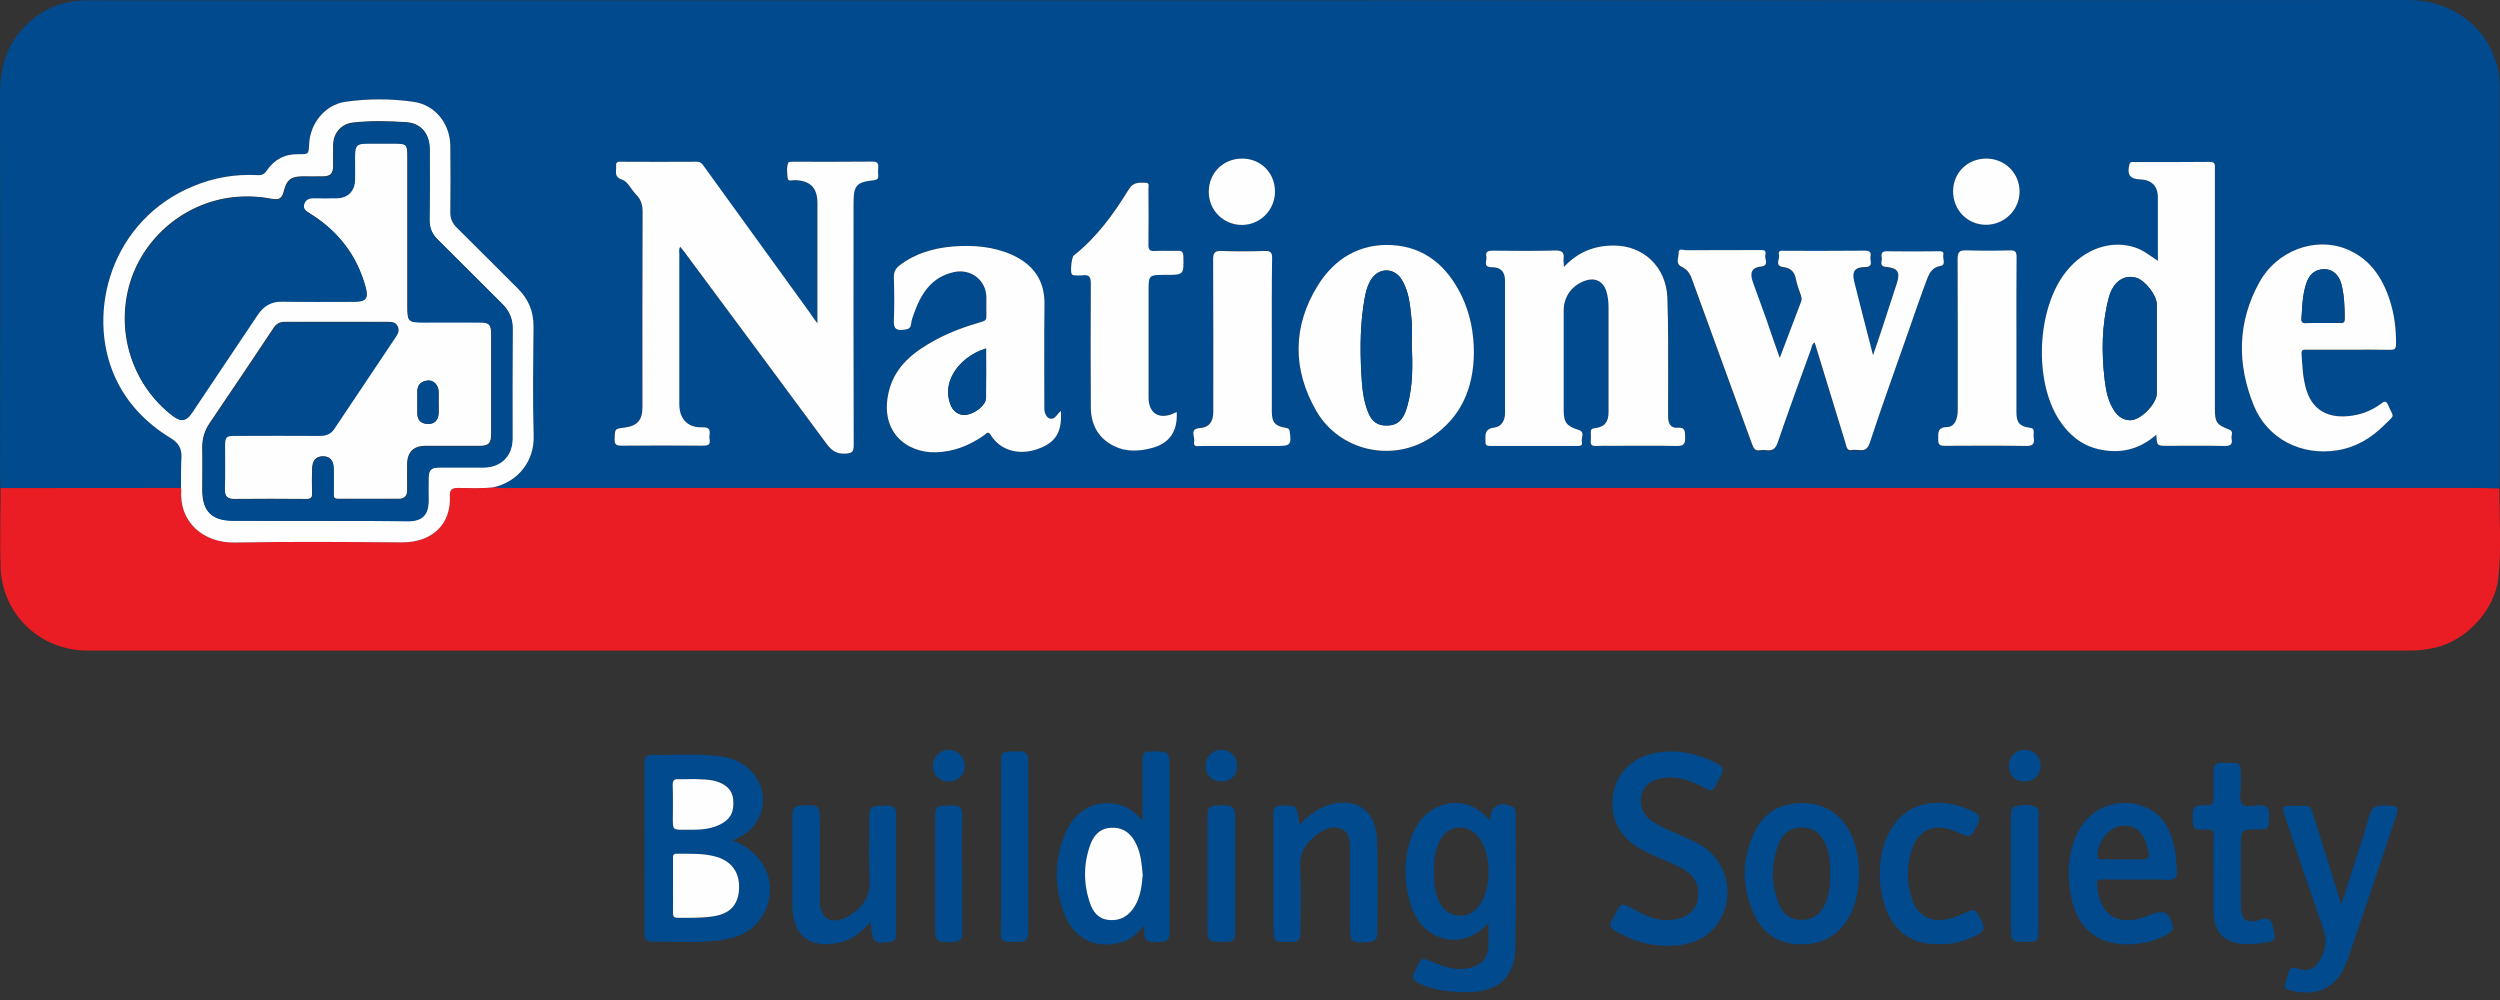 <svg width="150" height="60" viewBox="0 0 150 60" fill="none" xmlns="http://www.w3.org/2000/svg">
<rect x="0" y="0" width="150" height="60" fill="#333333" stroke="none"/>
<g clip-path="url(#clip0_9910_32515)">
<path d="M0.036 29.285C0.027 29.077 0.009 28.87 0.009 28.653C0.009 21.025 0.027 13.406 -6.21856e-05 5.778C-0.009 4.225 0.316 2.835 1.399 1.679C2.356 0.659 3.53 0.099 4.929 0.027C5.335 0.009 5.741 0.018 6.148 0.018C52.251 0.018 98.354 0.027 144.448 0C147.03 0 148.872 1.471 149.594 3.25C149.828 3.837 149.973 4.451 149.973 5.091C149.973 13.063 149.973 21.034 149.973 29.005C149.973 29.113 149.964 29.213 149.955 29.321C149.485 29.312 149.025 29.285 148.556 29.285C109.548 29.285 70.531 29.285 31.524 29.285C30.874 29.285 30.233 29.321 29.583 29.249C31.081 28.924 32.065 27.66 32.02 26.134C31.957 23.959 31.993 21.774 32.011 19.599C32.02 18.687 31.704 17.938 31.063 17.306C29.845 16.096 28.644 14.877 27.425 13.677C27.154 13.406 27.019 13.117 27.019 12.72C27.037 11.393 27.037 10.075 27.019 8.748C27.01 7.43 26.125 6.301 24.825 6.112C23.462 5.913 22.063 5.913 20.7 6.112C19.49 6.283 18.605 7.402 18.551 8.612C18.515 9.253 18.515 9.271 17.901 9.253C17.08 9.235 16.448 9.587 15.997 10.246C15.843 10.472 15.699 10.526 15.455 10.508C14.128 10.427 12.855 10.652 11.627 11.158C6.68 13.18 5.146 18.723 6.906 22.623C7.619 24.203 8.784 25.394 10.255 26.297C10.697 26.568 10.923 26.902 10.896 27.434C10.86 28.048 10.878 28.662 10.869 29.285C7.258 29.276 3.647 29.285 0.036 29.285ZM49.046 19.4C48.856 19.138 48.748 19.003 48.64 18.858C46.5 15.906 44.361 12.945 42.221 9.984C42.122 9.84 42.032 9.695 41.806 9.704C40.271 9.714 38.737 9.714 37.202 9.704C36.994 9.704 36.931 9.786 36.949 9.966C36.985 10.273 36.796 10.616 37.328 10.788C37.662 10.896 37.852 11.375 38.141 11.664C38.439 11.961 38.538 12.286 38.538 12.711C38.52 16.619 38.529 20.528 38.529 24.437C38.529 25.205 38.222 25.557 37.455 25.656C36.859 25.737 36.877 25.737 36.859 26.351C36.85 26.685 36.976 26.739 37.274 26.739C38.881 26.721 40.497 26.73 42.104 26.739C42.384 26.739 42.637 26.748 42.555 26.351C42.501 26.062 42.79 25.611 42.113 25.638C41.237 25.665 40.741 25.123 40.741 24.248C40.741 21.251 40.741 18.262 40.741 15.265C40.741 15.121 40.696 14.976 40.795 14.805C40.876 14.913 40.958 14.995 41.021 15.085C43.873 18.931 46.744 22.767 49.579 26.631C49.886 27.046 50.184 27.245 50.716 27.218C51.104 27.191 51.213 27.118 51.204 26.712C51.186 21.873 51.195 17.026 51.195 12.187C51.195 11.14 51.366 10.923 52.404 10.815C52.63 10.788 52.684 10.716 52.675 10.508C52.666 10.354 52.657 10.21 52.675 10.057C52.702 9.786 52.612 9.695 52.323 9.695C50.725 9.704 49.136 9.704 47.538 9.704C47.448 9.704 47.304 9.704 47.286 9.75C47.159 10.047 47.205 10.373 47.241 10.68C47.268 10.914 47.511 10.806 47.656 10.806C48.595 10.824 49.028 11.257 49.028 12.196C49.028 13.126 49.028 14.065 49.028 14.995C49.046 16.43 49.046 17.847 49.046 19.4ZM129.381 26.08C129.426 26.748 129.426 26.748 130.049 26.748C131.196 26.748 132.333 26.73 133.48 26.757C133.85 26.766 133.976 26.64 133.904 26.306C133.868 26.125 134.048 25.882 133.76 25.773C133.028 25.503 132.902 25.34 132.902 24.564C132.902 22.081 132.902 19.599 132.902 17.116C132.902 14.787 132.902 12.458 132.902 10.12C132.902 9.903 132.938 9.704 132.604 9.714C131.088 9.732 129.562 9.723 128.045 9.723C127.928 9.723 127.82 9.695 127.774 9.867C127.621 10.463 127.802 10.743 128.397 10.761C129.11 10.788 129.481 11.149 129.481 11.853C129.481 12.512 129.481 13.18 129.481 13.839C129.481 14.417 129.481 14.995 129.481 15.654C129.002 15.329 128.614 15.013 128.145 14.859C126.682 14.363 125.057 14.931 123.965 16.313C122.214 18.524 122.024 22.858 123.577 25.223C124.136 26.08 124.895 26.712 125.906 26.947C127.161 27.245 128.325 27.001 129.381 26.08ZM106.786 21.476C106.488 20.637 106.226 19.896 105.955 19.147C105.693 18.416 105.422 17.685 105.161 16.953C104.962 16.394 105.116 16.087 105.621 16.033C106.19 15.97 105.838 15.563 105.91 15.32C106 15.013 105.747 15.04 105.558 15.04C104.086 15.04 102.606 15.04 101.134 15.049C100.99 15.049 100.701 14.904 100.71 15.202C100.719 15.482 100.493 15.852 100.891 16.042C101.216 16.195 101.387 16.439 101.505 16.773C102.705 20.077 103.915 23.381 105.116 26.685C105.206 26.938 105.314 27.1 105.612 27.046C105.729 27.019 105.856 27.028 105.973 27.046C106.334 27.1 106.515 26.965 106.65 26.595C107.291 24.726 107.968 22.866 108.645 21.007C108.699 20.862 108.699 20.673 108.871 20.583C109.485 22.587 110.099 24.591 110.713 26.595C110.776 26.811 110.776 27.109 111.137 27.037C111.507 26.965 111.958 27.272 112.175 26.613C112.906 24.383 113.71 22.171 114.486 19.951C114.856 18.894 115.217 17.829 115.614 16.782C115.75 16.412 115.93 16.069 116.436 15.988C116.761 15.933 116.544 15.554 116.589 15.329C116.635 15.103 116.454 15.112 116.301 15.112C115.262 15.112 114.224 15.121 113.186 15.112C112.888 15.112 112.852 15.274 112.897 15.482C112.942 15.681 112.699 16.015 113.168 16.051C113.863 16.105 114.017 16.367 113.8 17.044C113.493 17.983 113.186 18.922 112.879 19.86C112.726 20.33 112.563 20.79 112.374 21.35C111.976 19.797 111.606 18.344 111.236 16.899C111.092 16.331 111.281 16.06 111.877 16.06C112.446 16.06 112.166 15.663 112.22 15.428C112.283 15.148 112.148 15.076 111.868 15.076C110.27 15.085 108.681 15.085 107.084 15.085C106.912 15.085 106.65 15.04 106.731 15.32C106.804 15.563 106.425 15.988 106.993 16.06C107.418 16.114 107.661 16.322 107.743 16.764C107.806 17.089 107.923 17.396 108.031 17.712C108.077 17.847 108.122 17.974 108.068 18.109C107.661 19.174 107.237 20.276 106.786 21.476ZM93.84 16.015C93.831 15.807 93.804 15.681 93.822 15.554C93.876 15.157 93.75 15.022 93.317 15.031C92.071 15.067 90.816 15.049 89.57 15.04C89.29 15.04 89.119 15.094 89.191 15.401C89.245 15.636 88.947 16.033 89.525 16.033C90.067 16.033 90.311 16.313 90.311 16.854C90.311 19.49 90.311 22.117 90.311 24.753C90.311 25.223 90.094 25.593 89.66 25.656C89.056 25.728 89.137 26.107 89.137 26.505C89.137 26.712 89.218 26.757 89.408 26.757C91.15 26.748 92.901 26.757 94.644 26.757C94.806 26.757 94.978 26.739 94.924 26.532C94.86 26.279 95.158 25.918 94.716 25.791C94.03 25.593 93.831 25.349 93.831 24.636C93.831 22.632 93.831 20.637 93.831 18.633C93.831 17.775 94.337 17.089 95.167 16.827C95.718 16.656 96.196 16.89 96.377 17.432C96.485 17.757 96.521 18.109 96.521 18.452C96.521 20.547 96.521 22.632 96.521 24.726C96.521 25.322 96.278 25.611 95.7 25.692C95.501 25.719 95.438 25.782 95.456 25.963C95.465 26.125 95.474 26.297 95.456 26.459C95.429 26.712 95.555 26.766 95.772 26.757C96.088 26.748 96.404 26.748 96.72 26.748C98.011 26.748 99.311 26.73 100.602 26.757C101.026 26.766 101.143 26.64 101.116 26.234C101.098 25.891 101.143 25.62 100.647 25.665C100.259 25.701 100.105 25.394 100.096 25.042C100.087 24.528 100.096 24.022 100.096 23.508C100.087 21.63 100.132 19.743 100.051 17.865C99.979 16.006 98.598 14.733 96.828 14.733C95.664 14.742 94.68 15.121 93.84 16.015ZM63.653 24.663C63.445 24.807 63.373 25.051 63.156 25.114C62.876 25.196 62.65 24.907 62.65 24.482C62.65 22.406 62.632 20.33 62.659 18.253C62.678 16.809 61.982 15.87 60.718 15.293C59.599 14.787 58.398 14.688 57.189 14.787C56.015 14.877 54.923 15.184 53.966 15.924C53.722 16.114 53.614 16.322 53.623 16.647C53.65 17.504 53.659 18.362 53.623 19.219C53.605 19.662 53.695 19.842 54.183 19.788C54.462 19.761 54.634 19.725 54.661 19.409C54.679 19.219 54.751 19.03 54.815 18.849C55.23 17.631 55.862 16.61 57.243 16.322C58.263 16.105 59.175 16.827 59.175 17.865C59.175 18.226 59.166 18.587 59.175 18.949C59.184 19.165 59.112 19.247 58.895 19.31C57.947 19.581 57.008 19.915 56.142 20.384C54.86 21.079 53.722 21.937 53.334 23.435C52.72 25.846 54.327 27.182 56.133 27.137C57.234 27.109 58.173 26.721 59.048 26.107C59.175 26.017 59.265 25.819 59.446 26.116C59.996 27.01 61.089 27.326 62.181 26.965C63.328 26.586 63.743 25.954 63.653 24.663ZM88.433 21.169C88.433 19.978 88.216 18.84 87.702 17.766C86.853 16.015 85.526 14.832 83.522 14.715C81.59 14.597 80.073 15.527 79.071 17.134C77.546 19.59 77.546 22.171 78.972 24.654C80.371 27.091 83.576 27.777 85.869 26.252C87.665 25.042 88.406 23.282 88.433 21.169ZM140.9 20.98C141.74 20.98 142.588 20.971 143.428 20.989C143.672 20.989 143.762 20.926 143.762 20.664C143.771 19.752 143.663 18.867 143.383 18.001C142.932 16.619 142.164 15.491 140.756 14.931C138.914 14.2 136.63 15.031 135.574 16.917C134.238 19.31 134.211 21.837 135.231 24.338C136.044 26.333 138.084 27.362 140.223 27.019C141.343 26.839 142.282 26.279 143.067 25.494C143.717 24.843 143.636 25.114 143.284 24.302C143.193 24.085 143.103 24.04 142.904 24.194C142.453 24.528 141.957 24.78 141.406 24.889C139.989 25.187 138.815 24.807 138.382 23.39C138.165 22.677 138.138 21.946 138.093 21.215C138.075 20.944 138.255 20.98 138.418 20.98C139.248 20.98 140.079 20.98 140.9 20.98ZM70.604 24.726C70.504 24.762 70.432 24.789 70.36 24.816C69.502 25.169 68.906 24.771 68.906 23.841C68.906 21.72 68.906 19.599 68.906 17.477C68.906 16.484 68.906 16.484 69.918 16.484C71.028 16.484 71.019 16.484 70.992 15.365C70.983 15.103 70.901 15.031 70.649 15.04C70.197 15.058 69.746 15.022 69.295 15.049C68.97 15.067 68.888 14.959 68.897 14.652C68.915 13.541 68.906 12.422 68.897 11.311C68.897 11.185 68.988 10.968 68.744 10.959C68.356 10.941 67.995 10.896 67.715 11.357C66.812 12.837 65.792 14.236 64.42 15.32C64.284 15.428 64.203 16.276 64.293 16.43C64.339 16.511 64.411 16.511 64.483 16.511C64.636 16.511 64.79 16.529 64.934 16.511C65.323 16.457 65.44 16.583 65.44 16.999C65.422 19.463 65.422 21.928 65.44 24.401C65.449 25.457 65.873 26.288 66.857 26.766C67.57 27.109 68.32 27.073 69.06 26.884C70.161 26.622 70.667 25.9 70.604 24.726ZM76.309 20.131C76.309 18.578 76.3 17.035 76.318 15.482C76.327 15.112 76.21 15.031 75.867 15.04C75.009 15.067 74.151 15.076 73.294 15.04C72.879 15.022 72.779 15.148 72.779 15.554C72.797 18.606 72.788 21.657 72.788 24.708C72.788 25.286 72.526 25.638 72.003 25.665C71.344 25.701 71.705 26.18 71.642 26.459C71.561 26.848 71.885 26.739 72.084 26.739C73.601 26.748 75.126 26.739 76.643 26.739C77.428 26.739 77.492 26.658 77.374 25.864C77.356 25.71 77.293 25.683 77.148 25.656C76.49 25.548 76.3 25.313 76.3 24.672C76.309 23.164 76.309 21.648 76.309 20.131ZM120.986 20.14C120.986 18.578 120.977 17.008 120.995 15.446C120.995 15.13 120.923 15.031 120.598 15.04C119.722 15.058 118.855 15.067 117.98 15.04C117.573 15.022 117.456 15.13 117.456 15.554C117.474 18.578 117.465 21.603 117.465 24.627C117.465 25.196 117.266 25.629 116.842 25.638C116.237 25.656 116.292 25.981 116.292 26.387C116.292 26.685 116.373 26.766 116.671 26.766C118.296 26.748 119.921 26.739 121.545 26.775C121.961 26.784 122.087 26.658 122.024 26.279C122.006 26.18 122.015 26.071 122.024 25.963C122.042 25.782 121.988 25.71 121.78 25.683C121.175 25.602 120.986 25.367 120.986 24.762C120.986 23.21 120.986 21.675 120.986 20.14ZM74.531 9.515C73.384 9.515 72.526 10.364 72.526 11.492C72.526 12.602 73.411 13.487 74.522 13.487C75.605 13.487 76.49 12.602 76.499 11.51C76.508 10.382 75.659 9.515 74.531 9.515ZM119.18 9.515C118.061 9.515 117.203 10.345 117.194 11.456C117.185 12.593 118.043 13.478 119.153 13.487C120.255 13.496 121.175 12.602 121.184 11.51C121.184 10.4 120.3 9.515 119.18 9.515Z" fill="#014A8E"/>
<path d="M0.036 29.285C3.647 29.285 7.258 29.276 10.86 29.276C10.869 29.321 10.878 29.366 10.878 29.412C10.734 31.289 12.169 32.589 14.092 32.553C17.432 32.49 20.772 32.517 24.103 32.544C25.963 32.562 27.082 31.425 26.992 29.745C26.974 29.393 27.119 29.276 27.471 29.276C28.175 29.285 28.879 29.321 29.592 29.24C30.233 29.312 30.883 29.276 31.533 29.276C70.54 29.276 109.557 29.276 148.565 29.276C149.034 29.276 149.495 29.303 149.964 29.312C149.955 31.118 150.099 32.923 149.892 34.72C149.675 36.624 147.969 38.439 146.1 38.863C145.586 38.981 145.071 39.035 144.538 39.035C98.11 39.035 51.673 39.035 5.245 39.035C2.428 39.035 0.135 36.877 0.036 34.061C-0.018 32.472 0.036 30.874 0.036 29.285Z" fill="#EA1C24"/>
<path d="M29.592 29.24C28.888 29.321 28.184 29.276 27.471 29.276C27.119 29.276 26.974 29.393 26.992 29.745C27.082 31.424 25.963 32.553 24.103 32.544C20.763 32.517 17.423 32.49 14.092 32.553C12.169 32.589 10.734 31.289 10.878 29.411C10.878 29.366 10.869 29.321 10.86 29.276C10.869 28.662 10.851 28.039 10.887 27.425C10.914 26.893 10.688 26.559 10.246 26.288C8.775 25.394 7.61 24.194 6.897 22.614C5.146 18.723 6.68 13.18 11.627 11.158C12.855 10.652 14.128 10.436 15.455 10.508C15.699 10.526 15.852 10.463 15.997 10.246C16.448 9.578 17.08 9.235 17.901 9.253C18.524 9.262 18.524 9.253 18.551 8.612C18.615 7.403 19.499 6.292 20.7 6.112C22.063 5.913 23.462 5.913 24.826 6.112C26.125 6.301 27.001 7.43 27.019 8.748C27.028 10.075 27.037 11.393 27.019 12.72C27.01 13.117 27.146 13.406 27.425 13.677C28.644 14.877 29.845 16.096 31.064 17.306C31.704 17.938 32.02 18.687 32.011 19.599C31.993 21.774 31.957 23.959 32.02 26.134C32.075 27.651 31.091 28.915 29.592 29.24ZM19.147 31.253C20.926 31.253 22.695 31.262 24.474 31.253C25.304 31.253 25.692 30.865 25.692 30.052C25.692 29.583 25.683 29.122 25.692 28.653C25.701 28.184 25.846 28.039 26.324 28.03C27.209 28.021 28.102 28.03 28.987 28.03C30.043 28.03 30.73 27.335 30.73 26.288C30.73 24.094 30.72 21.892 30.738 19.698C30.747 19.093 30.531 18.633 30.116 18.217C28.825 16.936 27.552 15.645 26.252 14.363C25.909 14.029 25.746 13.649 25.755 13.162C25.773 11.745 25.764 10.336 25.764 8.919C25.764 8.016 25.25 7.384 24.383 7.33C23.318 7.258 22.253 7.231 21.188 7.348C20.474 7.421 19.996 7.98 19.987 8.693C19.978 9.118 19.987 9.533 19.987 9.957C19.978 10.418 19.824 10.571 19.364 10.58C18.94 10.589 18.524 10.58 18.1 10.58C17.459 10.589 17.206 10.797 17.044 11.402C16.918 11.916 16.773 12.015 16.249 11.916C15.419 11.763 14.579 11.745 13.74 11.862C10.869 12.286 8.468 14.417 7.728 17.206C6.969 20.086 8.007 23.146 10.345 24.934C10.842 25.313 11.149 25.259 11.501 24.744C12.819 22.785 14.128 20.826 15.437 18.867C15.789 18.344 16.24 18.064 16.899 18.073C18.362 18.091 19.815 18.082 21.278 18.082C21.928 18.082 22.09 17.874 21.928 17.242C21.413 15.311 20.267 13.839 18.57 12.792C18.353 12.656 18.145 12.521 18.227 12.232C18.308 11.943 18.533 11.862 18.822 11.871C19.274 11.889 19.725 11.889 20.176 11.871C20.853 11.853 21.269 11.438 21.278 10.77C21.287 10.3 21.278 9.84 21.278 9.371C21.278 8.693 21.377 8.603 22.072 8.594C22.614 8.594 23.155 8.594 23.697 8.594C24.374 8.594 24.437 8.666 24.437 9.352C24.437 12.377 24.437 15.401 24.437 18.425C24.437 19.265 24.5 19.328 25.322 19.328C26.477 19.328 27.642 19.328 28.798 19.328C29.321 19.328 29.466 19.472 29.466 20.005C29.466 22.018 29.466 24.04 29.466 26.053C29.466 26.595 29.312 26.748 28.77 26.748C27.687 26.748 26.604 26.748 25.521 26.748C24.817 26.748 24.437 27.119 24.428 27.823C24.419 28.346 24.428 28.879 24.428 29.402C24.428 29.755 24.266 29.926 23.905 29.926C22.704 29.926 21.494 29.917 20.294 29.926C20.077 29.926 20.005 29.863 20.005 29.646C20.014 29.132 20.014 28.626 20.005 28.111C20.005 27.615 19.788 27.371 19.364 27.371C18.949 27.38 18.732 27.624 18.723 28.13C18.714 28.608 18.705 29.096 18.723 29.574C18.732 29.836 18.669 29.935 18.38 29.935C16.936 29.917 15.491 29.926 14.047 29.935C13.623 29.935 13.46 29.755 13.469 29.33C13.487 28.473 13.469 27.615 13.478 26.757C13.478 26.198 13.541 26.125 14.092 26.125C15.789 26.125 17.495 26.116 19.192 26.125C19.553 26.125 19.833 26.017 20.032 25.71C21.269 23.86 22.506 22.018 23.742 20.167C23.878 19.969 23.941 19.761 23.823 19.535C23.706 19.319 23.489 19.31 23.273 19.31C21.215 19.31 19.147 19.31 17.089 19.31C16.791 19.31 16.593 19.409 16.421 19.662C15.148 21.576 13.866 23.48 12.575 25.385C12.268 25.837 12.124 26.324 12.133 26.866C12.151 27.705 12.133 28.554 12.133 29.393C12.133 30.666 12.693 31.226 13.975 31.226C15.717 31.253 17.432 31.253 19.147 31.253ZM26.315 24.148C26.315 23.923 26.324 23.697 26.315 23.471C26.297 23.083 25.999 22.785 25.647 22.83C25.286 22.876 25.042 23.065 25.042 23.48C25.042 23.914 25.042 24.347 25.042 24.789C25.042 25.187 25.241 25.403 25.638 25.43C26.035 25.457 26.288 25.232 26.315 24.817C26.333 24.6 26.315 24.374 26.315 24.148Z" fill="#FEFEFE"/>
<path d="M49.046 19.4C49.046 17.847 49.046 16.421 49.046 14.995C49.046 14.065 49.046 13.126 49.046 12.196C49.046 11.257 48.613 10.833 47.674 10.806C47.529 10.806 47.286 10.914 47.259 10.68C47.232 10.373 47.178 10.048 47.304 9.75C47.322 9.705 47.466 9.705 47.557 9.705C49.154 9.705 50.743 9.714 52.341 9.696C52.621 9.696 52.72 9.786 52.693 10.057C52.675 10.201 52.684 10.355 52.693 10.508C52.711 10.707 52.648 10.788 52.422 10.815C51.384 10.923 51.213 11.14 51.213 12.187C51.213 17.026 51.204 21.874 51.222 26.712C51.222 27.11 51.123 27.191 50.734 27.218C50.202 27.245 49.904 27.046 49.597 26.631C46.753 22.776 43.892 18.931 41.039 15.085C40.967 14.995 40.894 14.904 40.813 14.805C40.714 14.968 40.759 15.121 40.759 15.265C40.759 18.263 40.759 21.251 40.759 24.248C40.759 25.123 41.255 25.674 42.131 25.638C42.799 25.611 42.51 26.062 42.574 26.351C42.655 26.748 42.402 26.739 42.122 26.739C40.515 26.73 38.899 26.73 37.292 26.739C36.995 26.739 36.868 26.685 36.877 26.351C36.895 25.728 36.877 25.728 37.473 25.656C38.24 25.557 38.547 25.205 38.547 24.437C38.547 20.529 38.538 16.62 38.556 12.711C38.556 12.286 38.457 11.961 38.159 11.664C37.87 11.375 37.672 10.896 37.347 10.788C36.805 10.616 36.995 10.273 36.967 9.966C36.949 9.777 37.013 9.696 37.22 9.705C38.755 9.714 40.289 9.714 41.824 9.705C42.05 9.705 42.14 9.849 42.239 9.984C44.379 12.936 46.519 15.897 48.658 18.858C48.739 19.003 48.857 19.147 49.046 19.4Z" fill="#FEFEFE"/>
<path d="M129.381 26.08C128.334 27.001 127.16 27.245 125.897 26.947C124.886 26.712 124.127 26.08 123.568 25.223C122.015 22.866 122.204 18.524 123.956 16.313C125.048 14.922 126.682 14.363 128.135 14.859C128.605 15.022 128.993 15.329 129.472 15.654C129.472 14.995 129.472 14.417 129.472 13.839C129.472 13.18 129.472 12.512 129.472 11.853C129.472 11.158 129.101 10.788 128.388 10.761C127.792 10.743 127.612 10.463 127.765 9.867C127.81 9.686 127.928 9.723 128.036 9.723C129.553 9.723 131.078 9.732 132.595 9.713C132.938 9.713 132.893 9.912 132.893 10.12C132.893 12.449 132.893 14.778 132.893 17.116C132.893 19.599 132.893 22.081 132.893 24.564C132.893 25.34 133.019 25.503 133.751 25.773C134.039 25.882 133.859 26.125 133.895 26.306C133.967 26.649 133.841 26.766 133.471 26.757C132.324 26.73 131.187 26.748 130.04 26.748C129.417 26.748 129.417 26.748 129.381 26.08ZM129.408 20.98C129.408 20.077 129.408 19.174 129.408 18.271C129.408 17.703 128.686 16.791 128.144 16.656C127.422 16.466 126.781 16.908 126.529 17.856C126.095 19.49 126.086 21.151 126.285 22.821C126.366 23.48 126.492 24.121 126.881 24.681C127.106 25.006 127.413 25.214 127.82 25.214C128.442 25.214 129.408 24.23 129.408 23.598C129.408 22.722 129.408 21.855 129.408 20.98Z" fill="#FEFEFE"/>
<path d="M106.786 21.476C107.237 20.285 107.661 19.174 108.076 18.073C108.122 17.938 108.085 17.811 108.04 17.676C107.932 17.369 107.815 17.053 107.751 16.728C107.67 16.295 107.426 16.078 107.002 16.024C106.442 15.951 106.813 15.536 106.74 15.284C106.659 14.995 106.921 15.049 107.092 15.049C108.69 15.049 110.279 15.058 111.877 15.04C112.148 15.04 112.292 15.112 112.229 15.392C112.175 15.627 112.455 16.024 111.886 16.024C111.29 16.024 111.11 16.295 111.245 16.863C111.606 18.317 111.985 19.761 112.383 21.314C112.572 20.754 112.735 20.294 112.888 19.824C113.195 18.885 113.502 17.947 113.809 17.008C114.026 16.331 113.872 16.078 113.177 16.015C112.708 15.979 112.951 15.645 112.906 15.446C112.861 15.238 112.897 15.076 113.195 15.076C114.233 15.094 115.271 15.085 116.309 15.076C116.463 15.076 116.643 15.067 116.598 15.293C116.553 15.518 116.77 15.897 116.445 15.951C115.939 16.033 115.768 16.376 115.623 16.746C115.226 17.793 114.865 18.858 114.495 19.915C113.719 22.135 112.915 24.347 112.184 26.577C111.967 27.236 111.516 26.929 111.146 27.001C110.785 27.073 110.794 26.775 110.721 26.559C110.108 24.555 109.494 22.551 108.88 20.547C108.708 20.637 108.708 20.826 108.654 20.971C107.977 22.83 107.3 24.69 106.659 26.559C106.533 26.929 106.352 27.055 105.982 27.01C105.865 26.992 105.738 26.992 105.621 27.01C105.314 27.073 105.215 26.902 105.124 26.649C103.924 23.345 102.714 20.041 101.514 16.737C101.396 16.403 101.225 16.159 100.9 16.006C100.502 15.816 100.728 15.446 100.719 15.166C100.71 14.868 100.999 15.013 101.143 15.013C102.615 15.004 104.095 15.004 105.567 15.004C105.765 15.004 106.009 14.977 105.919 15.284C105.847 15.527 106.199 15.943 105.63 15.997C105.115 16.051 104.971 16.367 105.17 16.918C105.431 17.649 105.702 18.38 105.964 19.111C106.226 19.887 106.488 20.637 106.786 21.476Z" fill="#FEFEFE"/>
<path d="M93.84 16.015C94.68 15.112 95.673 14.733 96.819 14.733C98.589 14.724 99.97 15.997 100.042 17.865C100.114 19.743 100.078 21.621 100.087 23.508C100.087 24.022 100.078 24.528 100.087 25.042C100.096 25.403 100.25 25.701 100.638 25.665C101.134 25.62 101.098 25.9 101.107 26.234C101.125 26.64 101.017 26.766 100.593 26.757C99.302 26.73 98.002 26.748 96.711 26.748C96.395 26.748 96.079 26.739 95.763 26.757C95.546 26.766 95.42 26.712 95.447 26.459C95.465 26.297 95.456 26.125 95.447 25.963C95.438 25.782 95.492 25.71 95.691 25.692C96.278 25.62 96.512 25.322 96.512 24.726C96.512 22.632 96.512 20.547 96.512 18.452C96.512 18.1 96.476 17.757 96.368 17.432C96.178 16.881 95.7 16.647 95.158 16.827C94.337 17.089 93.822 17.775 93.822 18.633C93.822 20.637 93.822 22.632 93.822 24.636C93.822 25.349 94.021 25.584 94.707 25.791C95.14 25.918 94.842 26.288 94.915 26.532C94.969 26.748 94.797 26.757 94.635 26.757C92.892 26.757 91.141 26.757 89.399 26.757C89.209 26.757 89.128 26.712 89.128 26.505C89.128 26.107 89.047 25.737 89.651 25.656C90.094 25.602 90.311 25.223 90.302 24.753C90.302 22.117 90.302 19.49 90.302 16.854C90.302 16.313 90.058 16.033 89.516 16.033C88.938 16.033 89.236 15.627 89.182 15.401C89.11 15.094 89.29 15.04 89.561 15.04C90.807 15.049 92.062 15.067 93.308 15.031C93.741 15.022 93.867 15.157 93.813 15.554C93.804 15.681 93.831 15.816 93.84 16.015Z" fill="#FEFEFE"/>
<path d="M63.653 24.663C63.734 25.954 63.328 26.586 62.19 26.965C61.098 27.326 60.005 27.01 59.455 26.116C59.274 25.828 59.184 26.017 59.057 26.107C58.182 26.721 57.243 27.109 56.142 27.137C54.345 27.182 52.729 25.846 53.343 23.435C53.731 21.928 54.869 21.079 56.151 20.384C57.026 19.915 57.956 19.581 58.904 19.31C59.13 19.247 59.193 19.165 59.184 18.949C59.175 18.587 59.184 18.226 59.184 17.865C59.184 16.827 58.272 16.105 57.252 16.322C55.871 16.619 55.248 17.64 54.824 18.849C54.76 19.03 54.688 19.219 54.67 19.409C54.643 19.725 54.472 19.761 54.192 19.788C53.713 19.842 53.614 19.662 53.632 19.219C53.668 18.362 53.659 17.504 53.632 16.647C53.623 16.322 53.731 16.114 53.975 15.924C54.923 15.193 56.024 14.886 57.198 14.787C58.407 14.697 59.599 14.787 60.728 15.293C61.991 15.87 62.687 16.809 62.669 18.253C62.641 20.33 62.659 22.406 62.659 24.482C62.659 24.907 62.885 25.196 63.165 25.114C63.373 25.051 63.445 24.807 63.653 24.663ZM59.166 20.908C58.308 21.16 57.568 21.747 57.18 22.433C56.864 23.002 56.792 23.598 56.999 24.212C57.162 24.699 57.55 24.952 57.983 24.889C58.552 24.798 59.157 24.293 59.157 23.869C59.175 22.894 59.166 21.919 59.166 20.908Z" fill="#FEFEFE"/>
<path d="M88.433 21.169C88.415 23.282 87.675 25.042 85.869 26.243C83.576 27.768 80.371 27.082 78.972 24.645C77.546 22.162 77.546 19.581 79.072 17.125C80.073 15.518 81.581 14.597 83.522 14.706C85.526 14.823 86.853 16.006 87.702 17.757C88.216 18.831 88.433 19.978 88.433 21.169ZM84.705 20.601C84.705 20.131 84.741 19.662 84.696 19.201C84.614 18.371 84.56 17.522 84.1 16.773C83.648 16.033 82.71 16.042 82.258 16.782C82.078 17.08 81.978 17.414 81.906 17.748C81.608 19.292 81.599 20.853 81.68 22.415C81.725 23.192 81.789 23.977 82.078 24.708C82.249 25.151 82.511 25.485 83.053 25.521C83.802 25.575 84.19 25.268 84.443 24.347C84.786 23.128 84.759 21.864 84.705 20.601Z" fill="#FEFEFE"/>
<path d="M140.9 20.98C140.07 20.98 139.248 20.98 138.418 20.98C138.255 20.98 138.075 20.944 138.093 21.215C138.138 21.946 138.165 22.677 138.382 23.39C138.815 24.817 139.989 25.187 141.406 24.889C141.957 24.771 142.453 24.528 142.905 24.194C143.103 24.04 143.193 24.085 143.284 24.302C143.636 25.105 143.726 24.835 143.067 25.494C142.273 26.288 141.343 26.848 140.223 27.019C138.084 27.362 136.044 26.333 135.231 24.338C134.211 21.846 134.238 19.31 135.574 16.918C136.621 15.031 138.905 14.2 140.756 14.931C142.164 15.491 142.932 16.62 143.383 18.001C143.663 18.858 143.771 19.752 143.762 20.664C143.762 20.926 143.672 20.989 143.428 20.989C142.589 20.971 141.74 20.98 140.9 20.98ZM139.384 19.382C139.727 19.382 140.07 19.373 140.422 19.382C140.612 19.391 140.684 19.328 140.684 19.129C140.684 18.434 140.666 17.748 140.494 17.08C140.314 16.358 139.772 16.024 139.122 16.204C138.662 16.34 138.472 16.71 138.346 17.125C138.147 17.775 138.138 18.452 138.093 19.129C138.075 19.328 138.165 19.4 138.355 19.391C138.698 19.373 139.041 19.382 139.384 19.382Z" fill="#FEFEFE"/>
<path d="M70.604 24.726C70.667 25.9 70.152 26.622 69.069 26.893C68.329 27.082 67.579 27.119 66.866 26.775C65.882 26.297 65.449 25.466 65.449 24.41C65.44 21.946 65.431 19.481 65.449 17.008C65.449 16.593 65.332 16.466 64.943 16.52C64.799 16.538 64.645 16.529 64.492 16.52C64.42 16.52 64.347 16.511 64.302 16.439C64.212 16.285 64.293 15.437 64.429 15.329C65.81 14.236 66.821 12.837 67.724 11.366C68.004 10.905 68.365 10.959 68.753 10.968C68.997 10.977 68.897 11.194 68.906 11.32C68.915 12.431 68.924 13.55 68.906 14.661C68.897 14.977 68.979 15.085 69.304 15.058C69.755 15.031 70.206 15.067 70.658 15.049C70.901 15.04 70.992 15.103 71.001 15.374C71.028 16.493 71.037 16.493 69.927 16.493C68.915 16.493 68.915 16.493 68.915 17.486C68.915 19.608 68.915 21.729 68.915 23.851C68.915 24.78 69.511 25.178 70.369 24.826C70.432 24.789 70.504 24.762 70.604 24.726Z" fill="#FEFEFE"/>
<path d="M76.309 20.131C76.309 21.648 76.309 23.165 76.309 24.69C76.309 25.34 76.499 25.566 77.157 25.674C77.302 25.701 77.356 25.728 77.383 25.882C77.492 26.676 77.428 26.757 76.652 26.757C75.135 26.757 73.61 26.757 72.093 26.757C71.895 26.757 71.57 26.866 71.651 26.477C71.705 26.198 71.344 25.719 72.012 25.683C72.535 25.647 72.797 25.304 72.797 24.726C72.797 21.675 72.806 18.624 72.788 15.572C72.788 15.166 72.888 15.04 73.303 15.058C74.16 15.094 75.018 15.085 75.876 15.058C76.219 15.049 76.336 15.13 76.327 15.5C76.3 17.035 76.309 18.578 76.309 20.131Z" fill="#FEFEFE"/>
<path d="M120.986 20.14C120.986 21.675 120.986 23.21 120.986 24.744C120.986 25.349 121.175 25.584 121.78 25.665C121.988 25.692 122.033 25.764 122.024 25.945C122.015 26.053 122.006 26.162 122.024 26.261C122.087 26.649 121.952 26.766 121.545 26.757C119.921 26.73 118.296 26.739 116.671 26.748C116.373 26.748 116.292 26.667 116.292 26.369C116.292 25.963 116.237 25.638 116.842 25.62C117.257 25.611 117.465 25.178 117.465 24.609C117.465 21.585 117.474 18.56 117.456 15.536C117.456 15.112 117.573 15.013 117.98 15.022C118.855 15.049 119.722 15.049 120.598 15.022C120.923 15.013 120.995 15.112 120.995 15.428C120.977 17.017 120.986 18.578 120.986 20.14Z" fill="#FEFEFE"/>
<path d="M74.531 9.515C75.659 9.515 76.508 10.382 76.499 11.519C76.49 12.602 75.605 13.496 74.522 13.496C73.402 13.496 72.517 12.611 72.526 11.501C72.535 10.364 73.393 9.515 74.531 9.515Z" fill="#FEFEFE"/>
<path d="M119.18 9.515C120.3 9.515 121.184 10.4 121.175 11.51C121.166 12.602 120.255 13.496 119.144 13.487C118.034 13.478 117.176 12.593 117.185 11.456C117.203 10.345 118.061 9.515 119.18 9.515Z" fill="#FEFEFE"/>
<path d="M43.955 50.427C46.139 51.231 46.87 53.569 45.525 55.266C44.866 56.096 43.928 56.349 42.944 56.449C41.689 56.584 40.416 56.485 39.161 56.503C38.809 56.512 38.665 56.34 38.665 55.97C38.674 52.585 38.674 49.209 38.665 45.823C38.665 45.498 38.764 45.282 39.107 45.291C40.56 45.327 42.023 45.164 43.467 45.426C45.525 45.805 46.455 47.954 45.246 49.516C44.939 49.94 44.487 50.175 43.955 50.427ZM40.38 53.099C40.38 53.659 40.38 54.21 40.38 54.77C40.38 54.959 40.407 55.076 40.642 55.076C41.346 55.076 42.059 55.094 42.754 54.995C43.783 54.851 44.289 54.309 44.343 53.361C44.397 52.377 43.91 51.682 42.962 51.411C42.185 51.195 41.391 51.231 40.596 51.231C40.353 51.231 40.38 51.384 40.38 51.529C40.38 52.043 40.38 52.567 40.38 53.099ZM41.671 46.744C41.291 46.744 41.021 46.762 40.759 46.735C40.47 46.708 40.362 46.798 40.371 47.105C40.398 47.764 40.38 48.423 40.38 49.082C40.38 49.768 40.38 49.768 41.057 49.768C41.788 49.768 42.528 49.795 43.214 49.452C43.846 49.136 44.072 48.685 44 47.936C43.946 47.403 43.584 47.033 42.953 46.852C42.492 46.744 42.032 46.771 41.671 46.744Z" fill="#014A8E"/>
<path d="M89.299 55.383C87.774 57.144 85.364 56.44 84.695 54.435C84.208 52.991 84.19 51.547 84.723 50.12C85.499 48.044 87.981 47.466 89.345 49.2C89.363 49.181 89.399 49.163 89.399 49.154C89.435 48.396 89.959 48.071 90.672 48.36C90.879 48.441 90.942 48.622 90.942 48.83C90.942 51.52 90.979 54.21 90.924 56.9C90.888 58.624 89.868 59.5 88.144 59.527C87.106 59.545 86.113 59.437 85.156 59.012C84.786 58.85 84.659 58.642 84.885 58.281C84.912 58.245 84.921 58.2 84.939 58.164C85.282 57.414 85.273 57.424 86.059 57.758C86.727 58.047 87.413 58.245 88.153 58.083C88.857 57.929 89.236 57.55 89.299 56.837C89.327 56.394 89.299 55.934 89.299 55.383ZM86.041 52.269C86.032 52.91 86.068 53.497 86.329 54.056C86.555 54.535 86.889 54.86 87.44 54.932C88.045 55.004 88.478 54.733 88.803 54.255C89.489 53.253 89.489 51.357 88.803 50.355C88.487 49.886 88.063 49.615 87.476 49.66C86.898 49.705 86.564 50.066 86.338 50.554C86.086 51.104 86.013 51.7 86.041 52.269Z" fill="#014A8E"/>
<path d="M68.545 49.245C68.545 48.026 68.545 46.934 68.545 45.832C68.545 45.11 68.582 45.083 69.322 45.083C69.349 45.083 69.385 45.083 69.412 45.083C70.053 45.083 70.17 45.2 70.17 45.823C70.17 48.351 70.17 50.87 70.17 53.397C70.17 54.237 70.161 55.077 70.179 55.925C70.188 56.349 70.026 56.521 69.602 56.521C68.681 56.521 68.672 56.53 68.636 55.564C68.266 55.934 67.95 56.313 67.471 56.476C66.009 56.981 64.528 56.53 63.878 54.869C63.237 53.226 63.246 51.547 63.95 49.922C64.573 48.495 65.945 47.882 67.309 48.333C67.787 48.477 68.157 48.793 68.545 49.245ZM68.563 52.504C68.5 51.827 68.455 51.123 68.103 50.491C67.778 49.922 67.309 49.615 66.632 49.669C65.991 49.714 65.621 50.13 65.431 50.671C65.016 51.818 65.007 52.991 65.395 54.147C65.575 54.679 65.882 55.113 66.505 55.194C67.227 55.275 67.742 54.959 68.112 54.345C68.437 53.777 68.5 53.154 68.563 52.504Z" fill="#014A8E"/>
<path d="M100.132 56.746C98.896 56.773 97.876 56.403 96.892 55.844C96.603 55.681 96.558 55.492 96.711 55.221C97.307 54.165 97.09 54.029 98.255 54.679C99.04 55.121 99.889 55.374 100.8 55.094C101.36 54.923 101.757 54.58 101.857 53.984C101.974 53.334 101.83 52.756 101.27 52.341C100.828 51.998 100.304 51.799 99.798 51.583C99.221 51.339 98.643 51.086 98.119 50.734C96.991 49.976 96.53 48.793 96.837 47.43C97.108 46.23 98.11 45.381 99.401 45.164C100.701 44.948 101.893 45.227 103.048 45.823C103.364 45.986 103.454 46.139 103.283 46.482C102.669 47.674 102.877 47.556 101.775 47.033C101.098 46.708 100.385 46.554 99.636 46.708C99.058 46.825 98.625 47.123 98.489 47.71C98.354 48.297 98.534 48.811 99.022 49.191C99.636 49.669 100.376 49.895 101.062 50.22C101.333 50.346 101.613 50.463 101.875 50.608C103.662 51.556 104.195 53.803 103.03 55.465C102.407 56.322 101.423 56.746 100.132 56.746Z" fill="#014A8E"/>
<path d="M111.543 52.386C111.525 53.361 111.39 54.264 110.902 55.094C110.198 56.277 109.142 56.737 107.788 56.647C106.641 56.566 105.811 55.988 105.323 55.004C104.475 53.289 104.466 51.529 105.332 49.813C105.91 48.685 106.912 48.17 108.176 48.188C109.449 48.206 110.379 48.784 110.974 49.895C111.399 50.68 111.534 51.538 111.543 52.386ZM109.81 52.386C109.828 51.799 109.774 51.167 109.503 50.581C109.232 49.994 108.79 49.642 108.095 49.651C107.418 49.651 106.975 50.003 106.74 50.581C106.262 51.781 106.244 53.009 106.722 54.219C106.966 54.833 107.408 55.212 108.131 55.194C108.844 55.185 109.259 54.797 109.53 54.192C109.792 53.632 109.819 53.036 109.81 52.386Z" fill="#014A8E"/>
<path d="M140.485 54.255C140.756 53.416 140.991 52.693 141.216 51.98C141.541 50.969 141.875 49.958 142.164 48.938C142.291 48.486 142.498 48.306 142.986 48.324C143.979 48.36 143.979 48.333 143.663 49.281C142.76 51.971 141.857 54.67 140.936 57.351C140.693 58.065 140.395 58.751 139.709 59.184C138.95 59.663 138.147 59.608 137.325 59.401C137.109 59.346 137.037 59.202 137.118 58.985C137.19 58.787 137.262 58.588 137.307 58.39C137.362 58.092 137.542 58.02 137.795 58.101C138.725 58.39 139.005 58.001 139.357 57.288C139.618 56.747 139.573 56.259 139.384 55.708C138.607 53.479 137.858 51.24 137.1 49.001C136.892 48.387 136.928 48.342 137.551 48.351C138.761 48.369 138.553 48.143 138.95 49.38C139.438 50.906 139.907 52.431 140.386 53.957C140.404 54.002 140.422 54.065 140.485 54.255Z" fill="#014A8E"/>
<path d="M128.163 52.775C127.504 52.775 126.836 52.783 126.177 52.765C125.888 52.756 125.788 52.811 125.825 53.145C126.032 55.239 127.395 55.582 129.02 54.887C129.806 54.553 130.176 54.715 130.365 55.555C130.419 55.808 130.266 55.907 130.094 56.015C129.598 56.313 129.065 56.503 128.497 56.593C126.249 56.936 124.642 56.015 124.236 53.641C124.01 52.341 124.1 51.068 124.705 49.877C125.454 48.405 127.233 47.773 128.749 48.441C129.806 48.902 130.248 49.822 130.465 50.87C130.564 51.339 130.582 51.827 130.618 52.305C130.636 52.621 130.501 52.801 130.14 52.792C129.481 52.756 128.822 52.775 128.163 52.775ZM127.404 51.565C127.63 51.565 127.856 51.565 128.081 51.565C129.056 51.565 129.056 51.565 128.776 50.617C128.533 49.786 127.91 49.407 127.106 49.588C126.429 49.741 125.797 50.671 125.861 51.375C125.879 51.592 126.014 51.556 126.14 51.556C126.565 51.565 126.989 51.565 127.404 51.565Z" fill="#014A8E"/>
<path d="M52.224 55.338C51.727 55.844 51.258 56.304 50.626 56.485C48.965 56.972 47.557 56.449 47.548 54.381C47.539 52.792 47.548 51.195 47.548 49.606C47.548 49.353 47.548 49.091 47.548 48.839C47.548 48.486 47.728 48.342 48.089 48.324C49.191 48.297 49.191 48.288 49.191 49.398C49.191 50.825 49.191 52.251 49.191 53.686C49.191 53.804 49.191 53.93 49.191 54.047C49.218 55.429 50.193 55.41 50.969 54.932C51.763 54.445 52.242 53.776 52.179 52.747C52.106 51.52 52.161 50.283 52.161 49.055C52.161 48.441 52.26 48.342 52.856 48.342C52.991 48.342 53.127 48.342 53.262 48.342C53.587 48.333 53.767 48.468 53.767 48.821C53.767 51.24 53.767 53.659 53.767 56.078C53.767 56.386 53.623 56.503 53.334 56.53C52.386 56.593 52.377 56.593 52.224 55.338Z" fill="#014A8E"/>
<path d="M77.97 49.507C78.439 48.992 78.927 48.595 79.532 48.369C81.211 47.737 82.547 48.541 82.619 50.319C82.691 52.215 82.637 54.111 82.637 56.006C82.637 56.322 82.484 56.494 82.141 56.521C81.021 56.584 81.003 56.575 81.003 55.465C81.003 54.02 81.003 52.576 81.003 51.131C81.003 51.086 81.003 51.041 81.003 50.996C80.976 50.527 81.012 50.003 80.534 49.759C80.028 49.507 79.532 49.705 79.099 50.012C78.403 50.508 77.961 51.104 78.015 52.043C78.087 53.307 78.033 54.571 78.033 55.835C78.033 56.431 77.943 56.512 77.356 56.521C76.408 56.53 76.408 56.53 76.399 55.555C76.399 53.361 76.399 51.158 76.399 48.965C76.399 48.414 76.481 48.342 77.022 48.333C77.826 48.324 77.826 48.324 77.97 49.507Z" fill="#014A8E"/>
<path d="M132.812 52.441C132.812 51.673 132.794 50.906 132.821 50.139C132.83 49.832 132.73 49.759 132.442 49.769C131.503 49.814 131.584 49.769 131.566 48.875C131.557 48.468 131.719 48.315 132.126 48.315C132.812 48.324 132.812 48.315 132.812 47.638C132.812 47.169 132.812 46.708 132.812 46.239C132.812 45.932 132.938 45.769 133.272 45.769C134.527 45.778 134.464 45.616 134.455 46.907C134.455 46.934 134.455 46.97 134.455 46.997C134.464 47.412 134.319 47.945 134.518 48.225C134.716 48.505 135.276 48.297 135.673 48.315C135.989 48.333 136.134 48.487 136.143 48.785C136.143 48.902 136.143 49.028 136.143 49.146C136.134 49.714 136.089 49.759 135.529 49.759C134.455 49.769 134.455 49.769 134.455 50.861C134.455 51.989 134.455 53.118 134.455 54.237C134.455 55.221 134.771 55.465 135.7 55.167C136.098 55.041 136.26 55.14 136.359 55.546C136.576 56.431 136.585 56.467 135.691 56.584C135.159 56.656 134.608 56.693 134.076 56.557C133.272 56.358 132.83 55.718 132.812 54.761C132.803 54.002 132.812 53.226 132.812 52.441Z" fill="#014A8E"/>
<path d="M116.346 56.638C114.495 56.728 113.457 55.6 113.06 54.255C112.744 53.208 112.69 52.133 112.942 51.05C113.493 48.73 115.344 47.674 117.619 48.387C117.916 48.477 118.214 48.595 118.494 48.739C118.783 48.893 118.828 49.1 118.693 49.371C118.675 49.407 118.657 49.452 118.639 49.498C118.26 50.274 118.26 50.274 117.465 49.94C117.23 49.841 116.996 49.741 116.743 49.696C115.804 49.534 115.118 49.913 114.775 50.806C114.387 51.818 114.378 52.865 114.703 53.894C115.046 54.977 115.876 55.401 116.996 55.122C117.375 55.022 117.727 54.86 118.079 54.688C118.359 54.553 118.548 54.607 118.702 54.887C119.198 55.772 119.162 55.889 118.205 56.286C117.601 56.539 116.969 56.692 116.346 56.638Z" fill="#014A8E"/>
<path d="M60.06 50.77C60.06 49.1 60.06 47.439 60.06 45.769C60.06 45.164 60.141 45.092 60.728 45.083C60.881 45.083 61.026 45.083 61.179 45.083C61.522 45.083 61.694 45.246 61.694 45.607C61.694 49.064 61.694 52.522 61.694 55.97C61.694 56.322 61.549 56.503 61.197 56.512C59.924 56.53 60.051 56.539 60.06 55.456C60.06 53.894 60.06 52.332 60.06 50.77Z" fill="#014A8E"/>
<path d="M122.313 52.441C122.313 53.596 122.313 54.752 122.313 55.907C122.313 56.422 122.223 56.503 121.708 56.512C120.661 56.53 120.652 56.521 120.652 55.483C120.652 53.352 120.652 51.222 120.652 49.082C120.652 48.793 120.625 48.432 120.968 48.369C121.365 48.297 121.807 48.207 122.186 48.459C122.349 48.568 122.313 48.784 122.313 48.965C122.313 50.12 122.313 51.285 122.313 52.441Z" fill="#014A8E"/>
<path d="M74.106 52.477C74.106 53.605 74.106 54.724 74.106 55.853C74.106 56.44 74.034 56.512 73.465 56.512C72.454 56.521 72.445 56.521 72.445 55.483C72.445 53.352 72.445 51.222 72.445 49.082C72.445 48.432 72.544 48.324 73.195 48.324C73.303 48.324 73.402 48.333 73.51 48.324C73.935 48.297 74.106 48.486 74.106 48.911C74.097 50.102 74.106 51.285 74.106 52.477Z" fill="#014A8E"/>
<path d="M57.73 52.45C57.73 53.623 57.721 54.788 57.739 55.961C57.749 56.349 57.604 56.503 57.225 56.512C56.142 56.557 56.106 56.539 56.106 55.456C56.106 53.352 56.106 51.249 56.106 49.154C56.106 48.387 56.16 48.333 56.909 48.333C57.017 48.333 57.117 48.333 57.225 48.333C57.577 48.324 57.74 48.477 57.73 48.848C57.712 50.048 57.721 51.249 57.73 52.45C57.73 52.45 57.721 52.45 57.73 52.45Z" fill="#014A8E"/>
<path d="M121.473 46.889C120.905 46.889 120.516 46.491 120.534 45.923C120.543 45.399 120.959 44.993 121.473 44.984C122.015 44.975 122.439 45.399 122.439 45.941C122.439 46.5 122.033 46.898 121.473 46.889Z" fill="#014A8E"/>
<path d="M56.927 46.889C56.358 46.889 55.961 46.491 55.97 45.941C55.979 45.417 56.386 45.002 56.9 44.993C57.433 44.984 57.884 45.408 57.893 45.941C57.902 46.473 57.478 46.889 56.927 46.889Z" fill="#014A8E"/>
<path d="M73.276 46.889C72.716 46.889 72.319 46.491 72.328 45.932C72.337 45.417 72.752 45.002 73.267 44.993C73.808 44.984 74.233 45.399 74.233 45.95C74.242 46.5 73.835 46.889 73.276 46.889Z" fill="#014A8E"/>
<path d="M40.38 53.099C40.38 52.576 40.38 52.052 40.38 51.52C40.38 51.375 40.353 51.222 40.596 51.222C41.391 51.231 42.185 51.186 42.962 51.402C43.91 51.673 44.397 52.368 44.343 53.352C44.289 54.309 43.783 54.842 42.754 54.986C42.059 55.086 41.346 55.068 40.642 55.068C40.407 55.068 40.38 54.95 40.38 54.761C40.389 54.21 40.38 53.65 40.38 53.099Z" fill="#FEFEFE"/>
<path d="M41.671 46.744C42.023 46.771 42.492 46.744 42.944 46.87C43.575 47.051 43.937 47.412 43.991 47.954C44.063 48.703 43.837 49.154 43.205 49.47C42.519 49.813 41.788 49.786 41.048 49.786C40.371 49.786 40.371 49.786 40.371 49.1C40.371 48.441 40.389 47.782 40.362 47.123C40.353 46.816 40.452 46.726 40.75 46.753C41.03 46.762 41.3 46.744 41.671 46.744Z" fill="#FEFEFE"/>
<path d="M68.564 52.504C68.5 53.163 68.437 53.786 68.103 54.345C67.742 54.959 67.218 55.275 66.496 55.194C65.873 55.122 65.566 54.688 65.386 54.147C64.998 52.991 65.007 51.818 65.422 50.671C65.621 50.13 65.982 49.714 66.623 49.669C67.3 49.615 67.778 49.922 68.094 50.491C68.455 51.123 68.5 51.827 68.564 52.504Z" fill="#FEFEFE"/>
<path d="M19.147 31.253C17.432 31.253 15.717 31.253 14.002 31.253C12.72 31.253 12.16 30.693 12.16 29.421C12.16 28.581 12.169 27.732 12.16 26.893C12.151 26.351 12.286 25.864 12.602 25.412C13.893 23.508 15.175 21.603 16.448 19.689C16.619 19.436 16.818 19.328 17.116 19.337C19.174 19.346 21.242 19.337 23.3 19.337C23.517 19.337 23.733 19.346 23.851 19.562C23.977 19.788 23.905 19.987 23.769 20.194C22.532 22.036 21.296 23.887 20.059 25.737C19.86 26.035 19.581 26.152 19.219 26.152C17.522 26.143 15.816 26.143 14.119 26.152C13.568 26.152 13.505 26.216 13.505 26.785C13.505 27.642 13.523 28.5 13.496 29.357C13.487 29.782 13.649 29.962 14.074 29.962C15.518 29.953 16.963 29.953 18.407 29.962C18.696 29.962 18.759 29.872 18.75 29.601C18.732 29.123 18.741 28.635 18.75 28.157C18.759 27.66 18.976 27.407 19.391 27.398C19.815 27.389 20.023 27.633 20.032 28.139C20.032 28.653 20.041 29.159 20.032 29.673C20.023 29.89 20.104 29.953 20.321 29.953C21.521 29.944 22.731 29.944 23.932 29.953C24.293 29.953 24.455 29.773 24.455 29.43C24.455 28.906 24.446 28.373 24.455 27.85C24.464 27.146 24.843 26.785 25.548 26.775C26.631 26.775 27.714 26.775 28.798 26.775C29.339 26.775 29.493 26.622 29.493 26.08C29.493 24.067 29.493 22.045 29.493 20.032C29.493 19.499 29.357 19.355 28.825 19.355C27.669 19.346 26.505 19.355 25.349 19.355C24.528 19.355 24.464 19.292 24.464 18.452C24.464 15.428 24.464 12.404 24.464 9.38C24.464 8.693 24.401 8.63 23.724 8.621C23.183 8.621 22.641 8.621 22.099 8.621C21.404 8.621 21.314 8.712 21.305 9.398C21.305 9.867 21.314 10.327 21.305 10.797C21.287 11.474 20.881 11.88 20.203 11.898C19.752 11.907 19.301 11.907 18.849 11.898C18.56 11.889 18.335 11.979 18.253 12.259C18.172 12.548 18.38 12.684 18.597 12.819C20.294 13.866 21.431 15.329 21.955 17.27C22.117 17.892 21.964 18.109 21.305 18.109C19.842 18.109 18.389 18.127 16.927 18.1C16.267 18.091 15.816 18.371 15.464 18.895C14.155 20.853 12.837 22.812 11.528 24.771C11.185 25.286 10.869 25.34 10.373 24.961C8.034 23.174 6.996 20.113 7.755 17.233C8.486 14.453 10.896 12.313 13.767 11.889C14.606 11.763 15.446 11.781 16.276 11.943C16.8 12.043 16.945 11.943 17.071 11.429C17.224 10.824 17.486 10.616 18.127 10.607C18.551 10.598 18.967 10.616 19.391 10.607C19.851 10.598 20.014 10.445 20.014 9.984C20.023 9.56 20.005 9.145 20.014 8.721C20.032 8.007 20.501 7.457 21.215 7.375C22.28 7.258 23.345 7.285 24.41 7.357C25.277 7.412 25.782 8.043 25.791 8.946C25.8 10.364 25.8 11.772 25.782 13.189C25.773 13.677 25.936 14.056 26.279 14.39C27.57 15.672 28.843 16.963 30.143 18.244C30.558 18.66 30.775 19.129 30.765 19.725C30.747 21.919 30.756 24.112 30.756 26.315C30.756 27.362 30.07 28.048 29.014 28.057C28.13 28.057 27.236 28.057 26.351 28.057C25.882 28.057 25.728 28.202 25.719 28.68C25.71 29.15 25.719 29.61 25.719 30.079C25.71 30.901 25.331 31.28 24.5 31.28C22.695 31.253 20.917 31.253 19.147 31.253Z" fill="#014A8E"/>
<path d="M26.315 24.148C26.315 24.374 26.324 24.6 26.315 24.826C26.288 25.241 26.044 25.466 25.638 25.439C25.241 25.412 25.042 25.196 25.042 24.799C25.042 24.365 25.042 23.923 25.042 23.489C25.042 23.074 25.286 22.885 25.647 22.84C25.999 22.794 26.288 23.092 26.315 23.48C26.324 23.697 26.315 23.923 26.315 24.148Z" fill="#014A8E"/>
<path d="M129.408 20.98C129.408 21.856 129.408 22.722 129.408 23.598C129.408 24.221 128.443 25.214 127.82 25.214C127.413 25.214 127.106 25.006 126.881 24.681C126.493 24.121 126.366 23.48 126.285 22.822C126.086 21.151 126.104 19.49 126.529 17.856C126.781 16.918 127.422 16.475 128.145 16.656C128.686 16.8 129.408 17.712 129.408 18.272C129.417 19.174 129.408 20.077 129.408 20.98Z" fill="#014A8E"/>
<path d="M59.166 20.907C59.166 21.919 59.175 22.893 59.166 23.869C59.157 24.293 58.552 24.798 57.992 24.889C57.559 24.952 57.162 24.699 57.008 24.212C56.801 23.598 56.873 23.002 57.189 22.433C57.568 21.747 58.308 21.16 59.166 20.907Z" fill="#014A8E"/>
<path d="M84.705 20.601C84.759 21.864 84.786 23.128 84.443 24.356C84.19 25.277 83.802 25.575 83.053 25.53C82.52 25.494 82.258 25.16 82.078 24.717C81.789 23.986 81.716 23.201 81.68 22.424C81.599 20.862 81.608 19.301 81.906 17.757C81.969 17.414 82.069 17.089 82.258 16.791C82.71 16.051 83.648 16.042 84.1 16.782C84.56 17.522 84.605 18.371 84.695 19.21C84.75 19.662 84.705 20.131 84.705 20.601Z" fill="#014A8E"/>
<path d="M139.384 19.382C139.041 19.382 138.698 19.373 138.346 19.382C138.156 19.382 138.075 19.319 138.084 19.12C138.129 18.452 138.138 17.775 138.337 17.116C138.463 16.71 138.653 16.331 139.113 16.195C139.763 16.015 140.305 16.349 140.485 17.071C140.648 17.748 140.675 18.434 140.675 19.12C140.675 19.319 140.612 19.382 140.413 19.373C140.079 19.373 139.736 19.382 139.384 19.382Z" fill="#014A8E"/>
</g>
<defs>
<clipPath id="clip0_9910_32515">
<rect width="150" height="59.554" fill="white"/>
</clipPath>
</defs>
</svg>
